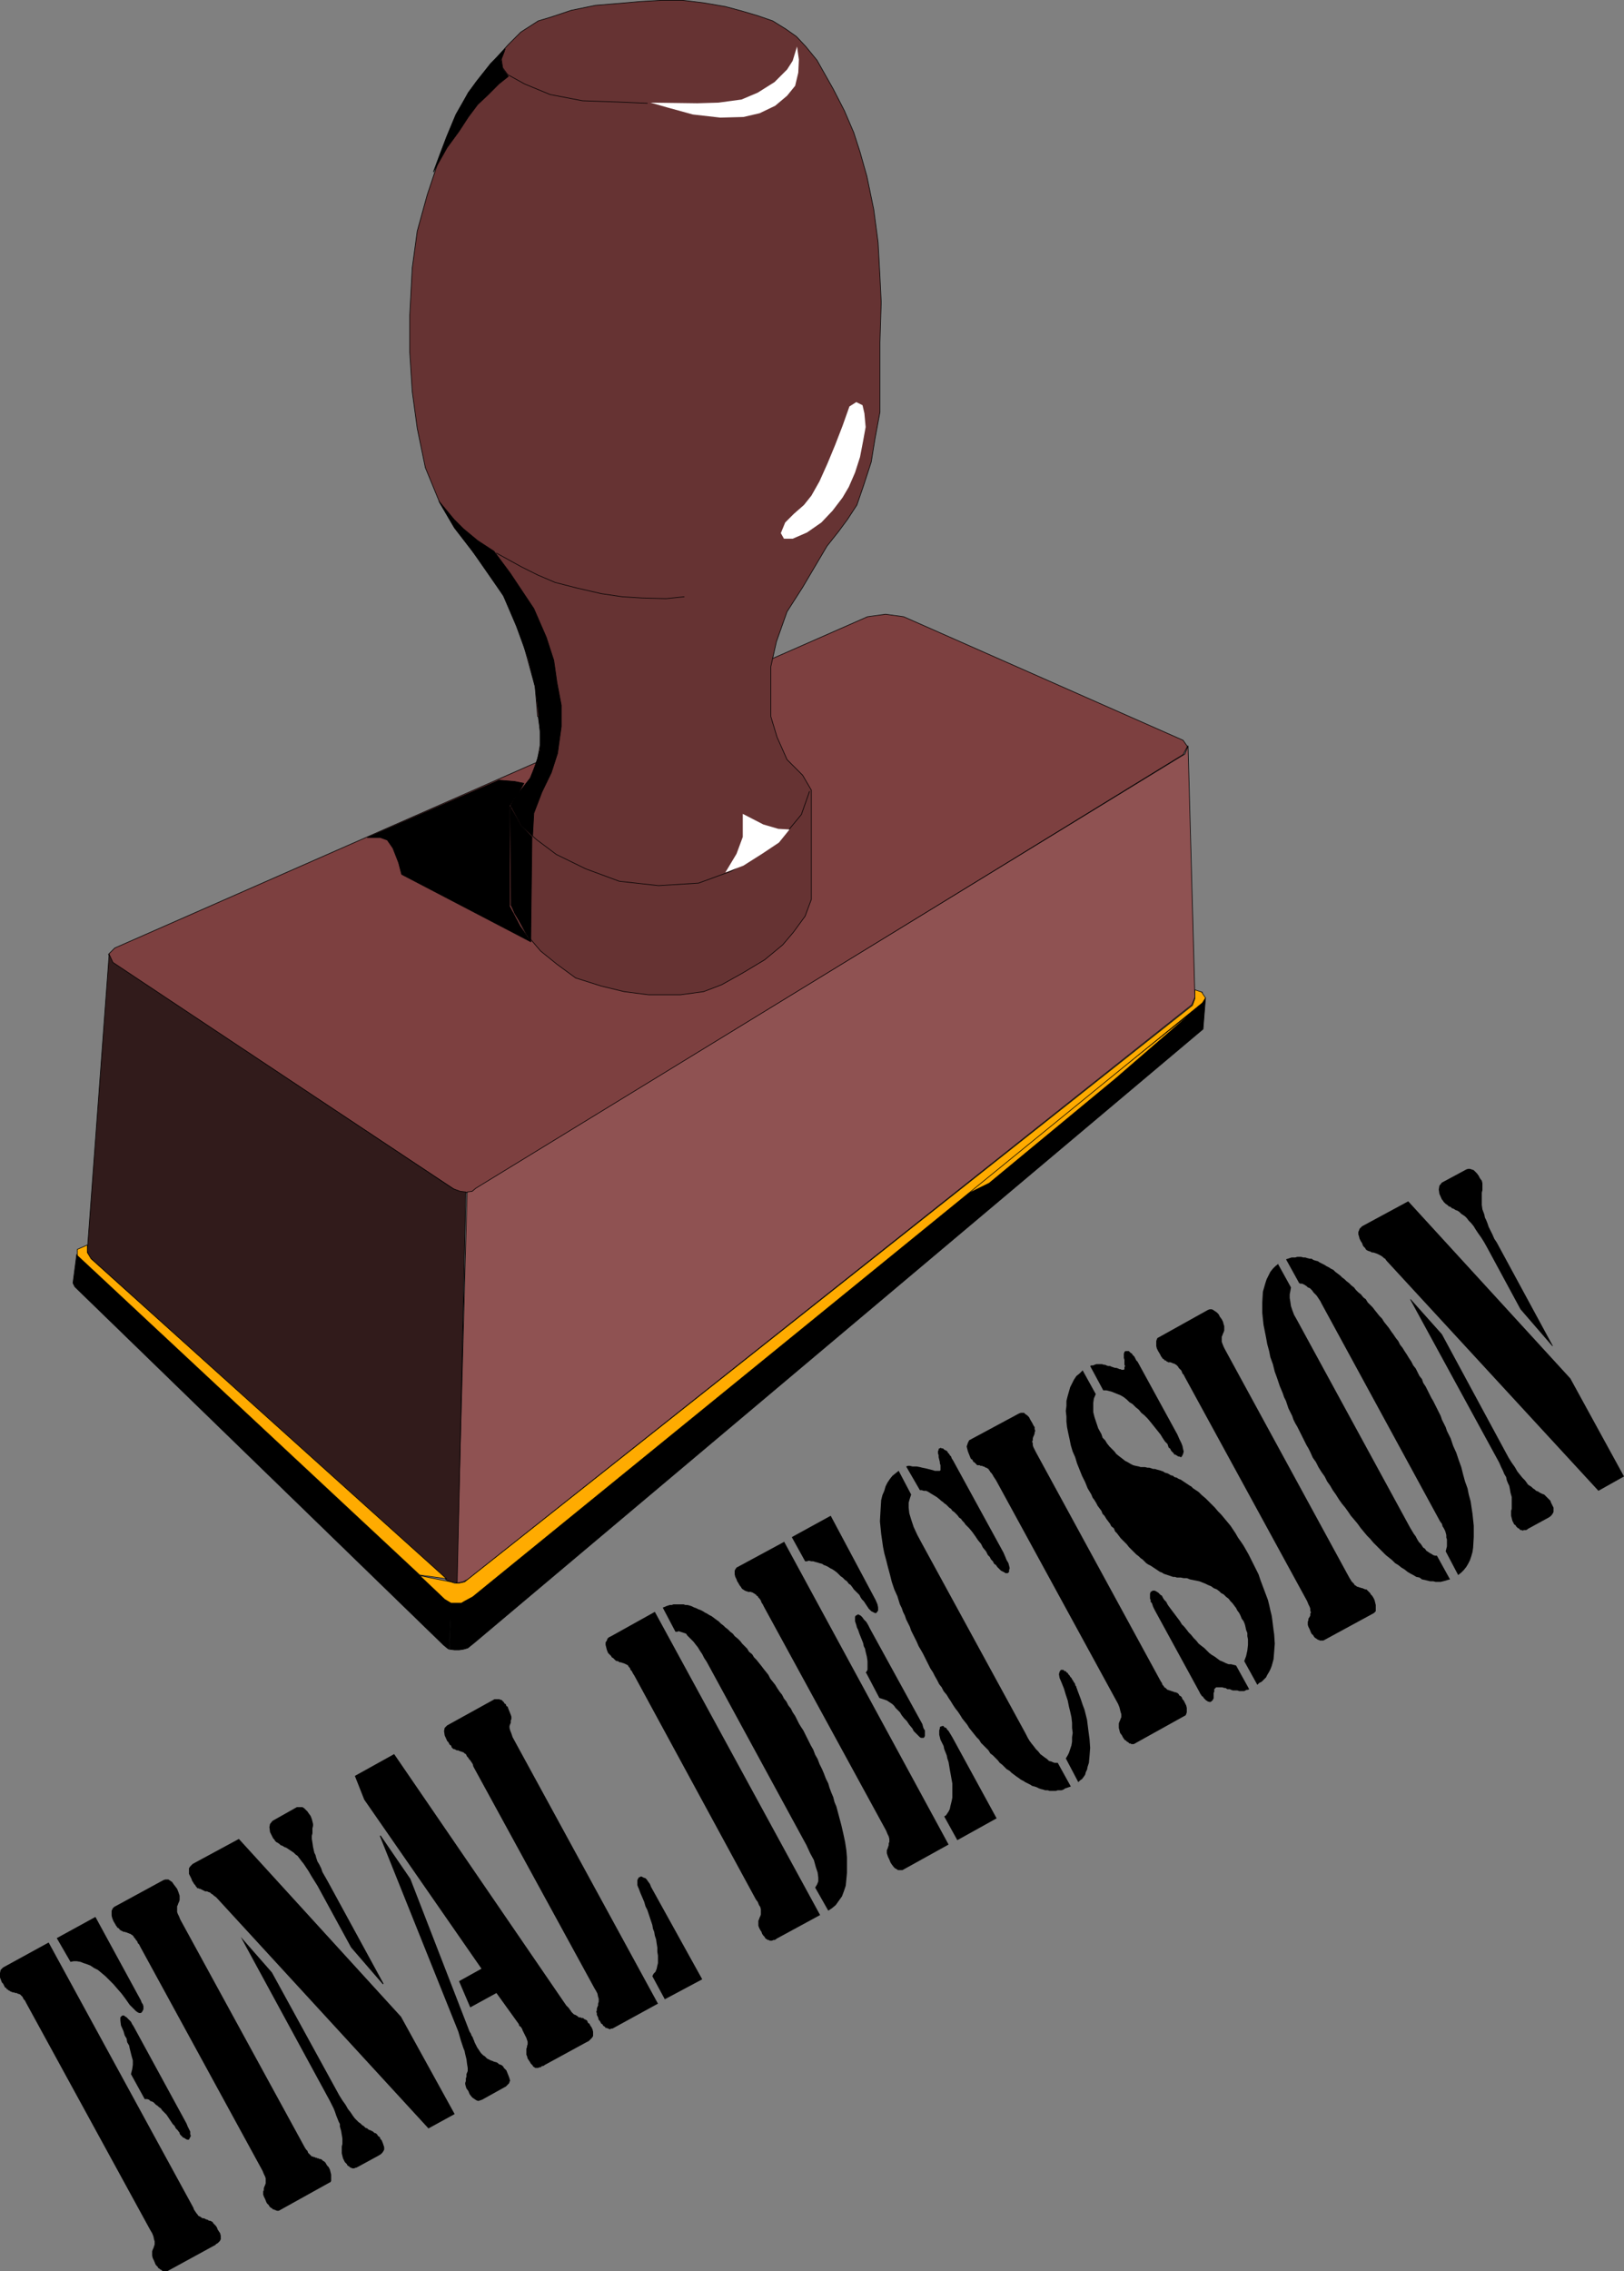 <?xml version="1.0" encoding="UTF-8" standalone="no"?>
<svg
   version="1.0"
   width="111.321mm"
   height="155.647mm"
   id="svg62"
   sodipodi:docname="Final Decision.wmf"
   xmlns:inkscape="http://www.inkscape.org/namespaces/inkscape"
   xmlns:sodipodi="http://sodipodi.sourceforge.net/DTD/sodipodi-0.dtd"
   xmlns="http://www.w3.org/2000/svg"
   xmlns:svg="http://www.w3.org/2000/svg">
  <rect width="100%" height="100%" fill="#808080" stroke="none"/>
  <sodipodi:namedview
     id="namedview62"
     pagecolor="#ffffff"
     bordercolor="#000000"
     borderopacity="0.25"
     inkscape:showpageshadow="2"
     inkscape:pageopacity="0.0"
     inkscape:pagecheckerboard="0"
     inkscape:deskcolor="#d1d1d1"
     inkscape:document-units="mm" />
  <defs
     id="defs1">
    <pattern
       id="WMFhbasepattern"
       patternUnits="userSpaceOnUse"
       width="6"
       height="6"
       x="0"
       y="0" />
  </defs>
  <path
     style="fill:#7d4040;fill-opacity:1;fill-rule:evenodd;stroke:none"
     d="m 224.75,159.733 4.686,-0.646 4.686,0.646 72.385,31.995 1.131,1.616 -1.131,2.101 -183.064,112.467 -1.293,0.808 -1.293,0.162 h -1.454 l -1.939,-0.97 -88.22,-58.496 -1.131,-2.262 1.616,-1.616 z"
     id="path1" />
  <path
     style="fill:none;stroke:#000000;stroke-width:0.162px;stroke-linecap:round;stroke-linejoin:round;stroke-miterlimit:4;stroke-dasharray:none;stroke-opacity:1"
     d="m 224.75,159.733 4.686,-0.646 4.686,0.646 72.385,31.995 1.131,1.616 -1.131,2.101 -183.064,112.467 -1.293,0.808 -1.293,0.162 h -1.454 l -1.939,-0.97 -88.22,-58.496 -1.131,-2.262 1.616,-1.616 195.02,-85.805 v 0"
     id="path2" />
  <path
     style="fill:#663333;fill-opacity:1;fill-rule:evenodd;stroke:none"
     d="m 139.277,185.587 -0.646,-7.756 -3.555,-12.927 -3.716,-9.211 -5.817,-8.888 -7.756,-10.019 -3.878,-6.625 -3.716,-9.049 -2.1,-10.18 -1.293,-9.534 -0.646,-10.18 v -9.534 l 0.646,-12.281 1.293,-9.534 2.585,-9.372 2.908,-8.726 3.878,-10.342 3.878,-7.433 5.817,-7.433 4.524,-5.009 3.231,-3.232 4.524,-2.909 3.231,-0.97 5.332,-1.778 6.301,-1.293 5.978,-0.485 5.494,-0.485 5.494,-0.323 h 5.655 l 5.332,0.646 5.655,0.97 4.201,1.131 4.363,1.293 3.716,1.293 3.393,2.101 2.747,1.939 2.424,2.585 2.908,3.555 2.1,3.717 2.1,3.717 2.908,5.656 2.424,5.656 1.616,5.009 1.777,6.302 1.777,8.564 1.131,8.564 0.485,8.888 0.323,6.625 -0.323,10.342 v 10.988 7.11 l -1.293,6.948 -0.969,5.979 -1.939,5.979 -1.777,5.171 -2.424,3.717 -2.262,3.07 -3.07,3.878 -6.301,10.665 -4.039,6.302 -2.747,7.756 -1.454,6.464 v 6.464 6.464 l 1.616,5.333 2.585,5.817 4.039,4.04 2.262,3.878 v 28.278 l -1.616,4.363 -3.07,4.201 -2.747,3.232 -4.686,3.878 -5.655,3.393 -5.494,3.07 -4.686,1.778 -5.978,0.808 h -8.24 l -6.301,-0.808 -5.978,-1.454 -6.625,-2.101 -4.847,-3.555 -4.201,-3.393 -3.716,-4.363 -2.585,-4.848 -1.454,-2.747 v -25.855 l 2.585,-3.717 2.585,-3.393 1.777,-4.848 0.969,-5.171 -0.808,-5.817 v 0 z"
     id="path3" />
  <path
     style="fill:none;stroke:#000000;stroke-width:0.162px;stroke-linecap:round;stroke-linejoin:round;stroke-miterlimit:4;stroke-dasharray:none;stroke-opacity:1"
     d="m 139.277,185.587 -0.646,-7.756 -3.555,-12.927 -3.716,-9.211 -5.817,-8.888 -7.756,-10.019 -3.878,-6.625 -3.716,-9.049 -2.1,-10.18 -1.293,-9.534 -0.646,-10.18 v -9.534 l 0.646,-12.281 1.293,-9.534 2.585,-9.372 2.908,-8.726 3.878,-10.342 3.878,-7.433 5.817,-7.433 4.524,-5.009 3.231,-3.232 4.524,-2.909 3.231,-0.97 5.332,-1.778 6.301,-1.293 5.978,-0.485 5.494,-0.485 5.494,-0.323 h 5.655 l 5.332,0.646 5.655,0.97 4.201,1.131 4.363,1.293 3.716,1.293 3.393,2.101 2.747,1.939 2.424,2.585 2.908,3.555 2.1,3.717 2.1,3.717 2.908,5.656 2.424,5.656 1.616,5.009 1.777,6.302 1.777,8.564 1.131,8.564 0.485,8.888 0.323,6.625 -0.323,10.342 v 10.988 7.11 l -1.293,6.948 -0.969,5.979 -1.939,5.979 -1.777,5.171 -2.424,3.717 -2.262,3.07 -3.07,3.878 -6.301,10.665 -4.039,6.302 -2.747,7.756 -1.454,6.464 v 6.464 6.464 l 1.616,5.333 2.585,5.817 4.039,4.04 2.262,3.878 v 28.278 l -1.616,4.363 -3.07,4.201 -2.747,3.232 -4.686,3.878 -5.655,3.393 -5.494,3.07 -4.686,1.778 -5.978,0.808 h -8.24 l -6.301,-0.808 -5.978,-1.454 -6.625,-2.101 -4.847,-3.555 -4.201,-3.393 -3.716,-4.363 -2.585,-4.848 -1.454,-2.747 v -25.855 l 2.585,-3.717 2.585,-3.393 1.777,-4.848 0.969,-5.171 -0.808,-5.817 v 0"
     id="path4" />
  <path
     style="fill:#8f5252;fill-opacity:1;fill-rule:evenodd;stroke:none"
     d="m 121.019,308.72 1.293,-0.162 0.969,-0.808 183.71,-112.467 0.808,-2.101 1.777,65.121 -0.808,1.939 -187.588,148.825 -1.293,0.646 -1.616,0.323 z"
     id="path5" />
  <path
     style="fill:none;stroke:#000000;stroke-width:0.162px;stroke-linecap:round;stroke-linejoin:round;stroke-miterlimit:4;stroke-dasharray:none;stroke-opacity:1"
     d="m 121.019,308.72 1.293,-0.162 0.969,-0.808 183.71,-112.467 0.808,-2.101 1.777,65.121 -0.808,1.939 -187.588,148.825 -1.293,0.646 -1.616,0.323 2.747,-101.318 v 0"
     id="path6" />
  <path
     style="fill:#311b1b;fill-opacity:1;fill-rule:evenodd;stroke:none"
     d="m 28.276,247.154 0.969,2.101 88.22,58.658 1.777,0.646 1.454,0.162 -2.262,101.156 -1.454,-0.162 -1.293,-0.485 -92.582,-83.704 -0.485,-1.616 z"
     id="path7" />
  <path
     style="fill:none;stroke:#000000;stroke-width:0.162px;stroke-linecap:round;stroke-linejoin:round;stroke-miterlimit:4;stroke-dasharray:none;stroke-opacity:1"
     d="m 28.276,247.154 0.969,2.101 88.22,58.658 1.777,0.646 1.454,0.162 -2.262,101.156 -1.454,-0.162 -1.293,-0.485 -92.582,-83.704 -0.485,-1.616 5.655,-76.756 v 0"
     id="path8" />
  <path
     style="fill:#000000;fill-opacity:1;fill-rule:evenodd;stroke:none"
     d="m 116.334,427.166 0.485,-12.281 -1.131,-0.323 -95.814,-89.683 -0.969,7.433 0.485,0.97 95.49,92.753 0.969,0.808 z"
     id="path9" />
  <path
     style="fill:none;stroke:#000000;stroke-width:0.162px;stroke-linecap:round;stroke-linejoin:round;stroke-miterlimit:4;stroke-dasharray:none;stroke-opacity:1"
     d="m 116.334,427.166 0.485,-12.281 -1.131,-0.323 -95.814,-89.683 -0.969,7.433 0.485,0.97 95.49,92.753 0.969,0.808 0.485,0.323 v 0"
     id="path10" />
  <path
     style="fill:#000000;fill-opacity:1;fill-rule:evenodd;stroke:none"
     d="m 116.495,427.166 1.293,0.162 h 1.131 l 1.131,-0.162 1.131,-0.323 1.616,-1.293 188.881,-159.006 0.646,-8.08 -0.646,0.97 -189.365,153.835 -1.777,1.293 -0.969,0.323 -1.131,0.162 -1.616,-0.162 -0.323,12.281 z"
     id="path11" />
  <path
     style="fill:none;stroke:#000000;stroke-width:0.162px;stroke-linecap:round;stroke-linejoin:round;stroke-miterlimit:4;stroke-dasharray:none;stroke-opacity:1"
     d="m 116.495,427.166 1.293,0.162 h 1.131 l 1.131,-0.162 1.131,-0.323 1.616,-1.293 188.881,-159.006 0.646,-8.08 -0.646,0.97 -189.365,153.835 -1.777,1.293 -0.969,0.323 -1.131,0.162 -1.616,-0.162 -0.323,12.281 v 0"
     id="path12" />
  <path
     style="fill:#ffab00;fill-opacity:1;fill-rule:evenodd;stroke:none"
     d="m 248.825,310.013 61.56,-49.124 -21.489,18.583 -32.638,26.986 -7.271,3.555 v 0 z"
     id="path13" />
  <path
     style="fill:none;stroke:#000000;stroke-width:0.162px;stroke-linecap:round;stroke-linejoin:round;stroke-miterlimit:4;stroke-dasharray:none;stroke-opacity:1"
     d="m 248.825,310.013 61.56,-49.124 -21.489,18.583 -32.638,26.986 -7.271,3.555 v 0"
     id="path14" />
  <path
     style="fill:#ffab00;fill-opacity:1;fill-rule:evenodd;stroke:none"
     d="m 311.354,257.011 0.969,1.454 -0.808,1.293 -189.042,153.835 -2.1,1.131 -0.808,0.485 h -1.131 -1.616 l -1.616,-0.97 -6.463,-6.14 8.079,1.616 0.969,0.323 h 1.131 l 1.454,-0.323 188.557,-149.31 0.646,-1.778 v -2.262 l 1.939,0.646 v 0 z"
     id="path15" />
  <path
     style="fill:none;stroke:#000000;stroke-width:0.162px;stroke-linecap:round;stroke-linejoin:round;stroke-miterlimit:4;stroke-dasharray:none;stroke-opacity:1"
     d="m 311.354,257.011 0.969,1.454 -0.808,1.293 -189.042,153.835 -2.1,1.131 -0.808,0.485 h -1.131 -1.616 l -1.616,-0.97 -6.463,-6.14 8.079,1.616 0.969,0.323 h 1.131 l 1.454,-0.323 188.557,-149.31 0.646,-1.778 v -2.262 l 1.939,0.646 v 0"
     id="path16" />
  <path
     style="fill:#ffab00;fill-opacity:1;fill-rule:evenodd;stroke:none"
     d="M 108.74,407.937 20.035,325.202 v -1.616 l 2.585,-1.131 v 1.939 l 0.969,1.616 92.097,82.896 z"
     id="path17" />
  <path
     style="fill:none;stroke:#000000;stroke-width:0.162px;stroke-linecap:round;stroke-linejoin:round;stroke-miterlimit:4;stroke-dasharray:none;stroke-opacity:1"
     d="M 108.74,407.937 20.035,325.202 v -1.616 l 2.585,-1.131 v 1.939 l 0.969,1.616 92.097,82.896 -6.948,-0.97 v 0"
     id="path18" />
  <path
     style="fill:#ffffff;fill-opacity:1;fill-rule:evenodd;stroke:none"
     d="m 206.492,12.039 -1.131,3.717 -1.454,2.262 -3.231,3.232 -4.363,2.747 -4.201,1.778 -5.978,0.808 -5.494,0.162 -12.118,-0.162 4.524,1.293 6.463,1.778 7.109,0.808 5.978,-0.162 4.201,-0.97 4.039,-1.939 3.07,-2.585 2.1,-2.585 0.808,-3.393 0.162,-3.393 -0.485,-3.393 z"
     id="path19" />
  <path
     style="fill:none;stroke:#000000;stroke-width:0.162px;stroke-linecap:round;stroke-linejoin:round;stroke-miterlimit:4;stroke-dasharray:none;stroke-opacity:1"
     d="m 167.714,26.743 -7.594,-0.323 -9.21,-0.323 -8.402,-1.616 -6.625,-2.747 -4.363,-2.424 -1.293,-1.778 -0.323,-2.262 0.808,-2.101"
     id="path20" />
  <path
     style="fill:#ffffff;fill-opacity:1;fill-rule:evenodd;stroke:none"
     d="m 221.842,104.145 -1.777,1.131 -1.777,5.009 -1.939,5.009 -1.939,4.686 -2.1,4.686 -2.1,3.717 -1.939,2.424 -2.585,2.262 -2.262,2.262 -1.131,2.747 0.808,1.454 h 2.262 l 3.716,-1.616 3.716,-2.585 2.908,-3.07 2.585,-3.393 1.616,-2.747 1.616,-3.717 1.293,-4.04 0.808,-4.201 0.646,-3.555 -0.323,-3.555 -0.485,-2.101 z"
     id="path21" />
  <path
     style="fill:none;stroke:#000000;stroke-width:0.162px;stroke-linecap:round;stroke-linejoin:round;stroke-miterlimit:4;stroke-dasharray:none;stroke-opacity:1"
     d="m 177.247,154.562 -4.686,0.485 -6.14,-0.162 -5.17,-0.323 -5.494,-0.808 -6.301,-1.454 -5.655,-1.454 -4.524,-1.939 -4.201,-2.101 -6.463,-3.555"
     id="path22" />
  <path
     style="fill:none;stroke:#000000;stroke-width:0.162px;stroke-linecap:round;stroke-linejoin:round;stroke-miterlimit:4;stroke-dasharray:none;stroke-opacity:1"
     d="m 132.006,208.695 3.07,5.171 3.878,3.555 5.17,3.878 7.594,3.717 8.725,3.232 10.179,1.131 10.341,-0.646 8.402,-3.07 6.786,-3.878 5.009,-3.393 3.393,-3.717 3.07,-3.717 2.1,-5.979"
     id="path23" />
  <path
     style="fill:#ffffff;fill-opacity:1;fill-rule:evenodd;stroke:none"
     d="m 204.553,214.835 -2.908,-0.162 -3.878,-1.131 -5.332,-2.747 v 5.979 l -1.616,4.363 -2.908,4.848 4.686,-1.778 4.847,-3.07 4.363,-2.909 z"
     id="path24" />
  <path
     style="fill:#000000;fill-opacity:1;fill-rule:evenodd;stroke:none"
     d="m 142.832,200.131 -2.424,5.009 -2.1,5.494 -0.323,5.817 -2.908,-2.747 -2.747,-5.009 1.454,-2.585 3.555,-4.525 1.293,-3.07 1.293,-4.201 v -4.848 l -0.485,-5.494 -0.808,-6.302 -1.777,-7.11 -3.07,-8.403 -3.393,-7.918 -8.079,-11.635 -4.686,-6.14 -3.878,-6.625 3.878,4.686 2.424,2.424 3.716,3.07 4.201,2.747 4.201,5.656 6.14,9.211 3.231,7.433 1.939,5.979 0.808,5.656 1.131,5.979 v 5.494 l -0.969,6.948 -1.616,5.009 z"
     id="path25" />
  <path
     style="fill:none;stroke:#000000;stroke-width:0.162px;stroke-linecap:round;stroke-linejoin:round;stroke-miterlimit:4;stroke-dasharray:none;stroke-opacity:1"
     d="m 142.832,200.131 -2.424,5.009 -2.1,5.494 -0.323,5.817 -2.908,-2.747 -2.747,-5.009 1.454,-2.585 3.555,-4.525 1.293,-3.07 1.293,-4.201 v -4.848 l -0.485,-5.494 -0.808,-6.302 -1.777,-7.11 -3.07,-8.403 -3.393,-7.918 -8.079,-11.635 -4.686,-6.14 -3.878,-6.625 3.878,4.686 2.424,2.424 3.716,3.07 4.201,2.747 4.201,5.656 6.14,9.211 3.231,7.433 1.939,5.979 0.808,5.656 1.131,5.979 v 5.494 l -0.969,6.948 -1.616,5.009 v 0"
     id="path26" />
  <path
     style="fill:#000000;fill-opacity:1;fill-rule:evenodd;stroke:none"
     d="m 129.26,202.07 4.039,0.323 2.424,0.485 -1.616,2.909 -2.1,2.909 v 26.016 l 2.747,5.171 2.747,4.04 -33.446,-17.452 -0.808,-3.07 -1.454,-3.717 -1.454,-2.101 -1.777,-0.646 h -3.393 l 34.092,-14.866 z"
     id="path27" />
  <path
     style="fill:none;stroke:#000000;stroke-width:0.162px;stroke-linecap:round;stroke-linejoin:round;stroke-miterlimit:4;stroke-dasharray:none;stroke-opacity:1"
     d="m 129.26,202.07 4.039,0.323 2.424,0.485 -1.616,2.909 -2.1,2.909 v 26.016 l 2.747,5.171 2.747,4.04 -33.446,-17.452 -0.808,-3.07 -1.454,-3.717 -1.454,-2.101 -1.777,-0.646 h -3.393 l 34.092,-14.866 v 0"
     id="path28" />
  <path
     style="fill:#000000;fill-opacity:1;fill-rule:evenodd;stroke:none"
     d="m 132.491,234.388 0.808,2.101 2.1,3.393 2.1,4.04 0.323,-27.147 -2.908,-2.909 -2.747,-4.848 0.323,25.37 z"
     id="path29" />
  <path
     style="fill:none;stroke:#000000;stroke-width:0.162px;stroke-linecap:round;stroke-linejoin:round;stroke-miterlimit:4;stroke-dasharray:none;stroke-opacity:1"
     d="m 132.491,234.388 0.808,2.101 2.1,3.393 2.1,4.04 0.323,-27.147 -2.908,-2.909 -2.747,-4.848 0.323,25.37 v 0"
     id="path30" />
  <path
     style="fill:#000000;fill-opacity:1;fill-rule:evenodd;stroke:none"
     d="m 123.443,21.088 -2.1,2.909 -3.231,5.656 -2.424,5.817 -1.777,4.686 -1.616,4.363 3.555,-6.302 3.07,-4.201 2.424,-3.717 2.424,-3.232 2.585,-2.424 2.908,-2.909 2.424,-1.939 -1.454,-1.939 -0.485,-2.262 1.131,-2.909 -3.716,3.717 -3.716,4.686 z"
     id="path31" />
  <path
     style="fill:none;stroke:#000000;stroke-width:0.162px;stroke-linecap:round;stroke-linejoin:round;stroke-miterlimit:4;stroke-dasharray:none;stroke-opacity:1"
     d="m 123.443,21.088 -2.1,2.909 -3.231,5.656 -2.424,5.817 -1.777,4.686 -1.616,4.363 3.555,-6.302 3.07,-4.201 2.424,-3.717 2.424,-3.232 2.585,-2.424 2.908,-2.909 2.424,-1.939 -1.454,-1.939 -0.485,-2.262 1.131,-2.909 -3.716,3.717 -3.716,4.686 v 0"
     id="path32" />
  <path
     style="fill:#000000;fill-opacity:1;fill-rule:evenodd;stroke:none"
     d="m 414.115,386.122 -54.935,-59.627 -0.323,-0.485 -0.323,-0.162 -0.323,-0.323 -0.485,-0.323 -0.323,-0.162 -0.323,-0.162 -0.323,-0.162 -0.485,-0.162 -0.485,-0.162 h -0.323 l -0.323,-0.162 -0.323,-0.162 h -0.162 l -0.323,-0.162 h -0.162 v -0.162 h -0.162 l -0.162,-0.162 -0.162,-0.323 -0.162,-0.162 -0.323,-0.323 -0.162,-0.323 -0.162,-0.485 -0.323,-0.485 -0.323,-0.646 -0.162,-0.646 -0.162,-0.485 v -0.646 l 0.162,-0.323 0.162,-0.485 0.323,-0.323 0.323,-0.323 11.957,-6.464 42.009,45.892 13.895,25.37 z"
     id="path33" />
  <path
     style="fill:#000000;fill-opacity:1;fill-rule:evenodd;stroke:none"
     d="m 402.32,348.633 h -0.162 l -8.24,-9.534 -8.563,-15.836 -0.808,-1.454 -0.808,-1.293 -0.808,-1.131 -0.646,-0.97 -0.485,-0.808 -0.646,-0.808 -0.646,-0.646 -0.485,-0.646 -0.485,-0.485 -0.485,-0.323 -0.485,-0.323 -0.485,-0.485 -0.485,-0.323 -0.485,-0.162 -0.485,-0.323 -0.485,-0.162 -0.323,-0.323 -0.485,-0.162 -0.323,-0.323 -0.485,-0.323 -0.162,-0.162 -0.323,-0.323 -0.323,-0.485 -0.162,-0.162 -0.646,-1.454 -0.162,-1.131 0.162,-0.97 0.646,-0.808 6.301,-3.393 0.485,-0.162 h 0.485 l 0.485,0.162 0.485,0.162 0.323,0.323 0.485,0.485 0.485,0.646 0.323,0.646 0.485,0.646 0.162,0.646 v 0.646 0.646 0.485 l -0.162,0.646 v 0.646 0.808 0.808 0.97 l 0.162,1.131 0.485,1.293 0.162,0.808 0.323,0.646 0.323,0.808 0.323,0.97 0.485,0.97 0.485,0.97 0.485,1.131 0.646,0.97 14.542,26.824 z"
     id="path34" />
  <path
     style="fill:#000000;fill-opacity:1;fill-rule:evenodd;stroke:none"
     d="m 365.32,336.514 h 0.162 l 8.079,9.049 17.288,31.995 0.808,1.293 0.808,1.131 0.646,1.131 0.646,0.808 0.646,0.808 0.646,0.646 0.485,0.646 0.323,0.485 0.485,0.323 0.485,0.323 0.323,0.323 0.485,0.323 0.323,0.323 0.485,0.162 0.485,0.323 0.323,0.162 0.323,0.162 0.485,0.162 0.323,0.323 0.323,0.323 0.323,0.323 0.323,0.323 0.323,0.323 0.162,0.485 0.323,0.646 0.323,0.646 v 0.485 0.646 l -0.162,0.323 -0.323,0.485 -0.323,0.323 -0.485,0.323 -5.332,2.909 -0.162,0.162 -0.323,0.162 h -0.323 -0.323 l -0.162,0.162 -0.323,-0.162 h -0.162 -0.162 l -0.323,-0.323 -0.162,-0.162 h -0.162 l -0.323,-0.323 -0.162,-0.162 -0.162,-0.323 -0.323,-0.162 -0.162,-0.323 -0.323,-0.646 -0.162,-0.646 -0.162,-0.646 v -0.646 -0.646 l 0.162,-0.485 v -0.808 -0.485 -0.808 -0.97 l -0.323,-1.131 -0.162,-0.97 -0.162,-0.808 -0.323,-0.646 -0.323,-0.808 -0.162,-0.808 -0.485,-0.808 -0.323,-0.808 -0.485,-0.97 -0.485,-1.131 -23.105,-42.337 z"
     id="path35" />
  <path
     style="fill:#000000;fill-opacity:1;fill-rule:evenodd;stroke:none"
     d="m 331.066,327.303 3.393,6.14 -0.162,0.97 -0.162,0.808 v 0.97 l 0.162,0.97 0.162,1.131 0.323,0.97 0.485,1.293 0.646,1.131 29.407,53.971 0.485,0.808 0.485,0.808 0.485,0.646 0.323,0.646 0.485,0.808 0.485,0.485 0.323,0.485 0.323,0.485 0.485,0.323 0.323,0.485 0.485,0.323 0.485,0.323 0.323,0.162 0.485,0.323 0.485,0.162 h 0.485 l 3.393,6.14 -0.646,0.162 -0.485,0.162 -0.646,0.162 -0.646,0.162 h -0.646 -0.646 l -0.646,-0.162 h -0.808 l -0.646,-0.162 -0.646,-0.162 -0.808,-0.162 -0.646,-0.485 -0.808,-0.162 -0.808,-0.485 -0.646,-0.323 -0.808,-0.485 -0.808,-0.646 -0.808,-0.485 -0.808,-0.646 -0.808,-0.485 -0.808,-0.808 -0.808,-0.646 -0.808,-0.646 -0.808,-0.808 -0.808,-0.808 -0.808,-0.808 -0.808,-0.808 -0.808,-0.97 -0.808,-0.808 -0.808,-0.97 -0.808,-0.97 -0.808,-1.131 -0.808,-0.97 -0.969,-1.131 -0.646,-0.97 -0.808,-1.131 -0.808,-0.97 -0.808,-1.131 -0.808,-1.293 -0.808,-1.131 -0.646,-1.131 -0.808,-1.131 -0.646,-1.293 -0.808,-1.131 -0.808,-1.293 -0.646,-1.293 -0.808,-1.131 -0.646,-1.454 -0.485,-0.97 -0.485,-0.808 -0.485,-0.97 -0.485,-0.97 -0.485,-0.97 -0.485,-0.97 -0.485,-0.97 -0.485,-0.808 -0.485,-0.97 -0.323,-0.97 -0.485,-0.97 -0.485,-0.97 -0.323,-0.97 -0.323,-0.97 -0.485,-0.97 -0.323,-0.97 -0.808,-1.939 -0.646,-1.939 -0.646,-1.778 -0.485,-1.939 -0.646,-1.778 -0.323,-1.616 -0.485,-1.778 -0.323,-1.778 -0.646,-3.232 -0.323,-3.07 v -2.747 l 0.162,-2.747 0.323,-1.131 0.323,-1.131 0.323,-0.97 0.485,-0.97 0.485,-0.97 0.646,-0.808 0.646,-0.646 0.808,-0.646 v 0 z"
     id="path36" />
  <path
     style="fill:#000000;fill-opacity:1;fill-rule:evenodd;stroke:none"
     d="m 333.166,326.172 0.485,-0.162 0.485,-0.162 0.485,-0.162 h 0.485 0.485 l 0.485,-0.162 h 0.485 0.485 l 0.646,0.162 h 0.485 l 0.485,0.162 0.646,0.162 h 0.485 l 0.485,0.323 0.485,0.162 0.646,0.162 0.485,0.323 0.646,0.323 0.646,0.323 0.485,0.323 0.646,0.323 0.485,0.323 0.646,0.323 0.485,0.485 0.646,0.485 0.646,0.485 0.485,0.485 0.646,0.485 0.485,0.485 0.646,0.485 0.646,0.646 0.646,0.485 0.485,0.646 0.646,0.646 0.646,0.485 0.646,0.808 0.646,0.485 0.485,0.808 0.646,0.646 0.646,0.646 0.485,0.646 0.646,0.808 0.646,0.808 0.646,0.646 0.485,0.808 0.646,0.808 0.646,0.808 0.646,0.97 0.485,0.646 0.646,0.97 0.646,0.808 0.485,0.97 0.646,0.808 0.485,0.808 0.646,0.97 0.485,0.808 0.646,0.97 0.485,0.97 0.646,0.808 0.485,0.97 0.485,0.97 0.646,0.808 0.323,0.97 0.646,0.97 0.485,0.97 0.485,0.97 0.485,0.97 0.485,0.808 0.485,0.97 0.485,0.97 0.485,0.97 0.485,0.97 0.323,0.97 0.485,0.97 0.485,0.97 0.323,0.97 0.485,0.97 0.485,0.97 0.323,0.97 0.323,0.97 0.808,1.778 0.646,1.939 0.646,1.778 0.485,1.939 0.485,1.778 0.646,1.778 0.323,1.616 0.485,1.778 0.485,3.232 0.323,3.07 v 2.909 l -0.162,2.747 -0.162,1.131 -0.323,1.131 -0.323,0.97 -0.485,0.97 -0.485,0.808 -0.646,0.808 -0.646,0.646 -0.808,0.646 -3.231,-6.14 0.162,-0.646 0.162,-0.646 v -0.808 -0.97 l -0.162,-0.485 v -0.646 l -0.162,-0.646 -0.162,-0.485 -0.323,-0.646 -0.323,-0.485 -0.162,-0.646 -0.485,-0.646 -30.699,-56.395 -0.323,-0.646 -0.323,-0.485 -0.323,-0.485 -0.323,-0.485 -0.323,-0.323 -0.485,-0.485 -0.323,-0.485 -0.323,-0.323 -0.323,-0.323 -0.485,-0.162 -0.323,-0.323 -0.485,-0.323 -0.323,-0.162 -0.323,-0.162 h -0.485 l -0.323,-0.162 -3.393,-6.14 z"
     id="path37" />
  <path
     style="fill:#000000;fill-opacity:1;fill-rule:evenodd;stroke:none"
     d="m 338.66,414.724 -31.669,-58.011 -0.323,-0.646 -0.323,-0.323 -0.162,-0.485 -0.162,-0.323 -0.323,-0.323 -0.323,-0.323 -0.162,-0.323 -0.162,-0.162 -0.162,-0.162 -0.162,-0.162 -0.323,-0.162 -0.162,-0.162 h -0.323 l -0.162,-0.162 h -0.162 l -0.323,-0.162 h -0.162 -0.323 -0.162 l -0.162,-0.162 h -0.162 l -0.162,-0.162 -0.162,-0.162 h -0.162 -0.162 v -0.162 l -0.162,-0.162 -0.323,-0.162 -0.162,-0.323 -0.162,-0.162 -0.162,-0.323 -0.162,-0.323 -0.485,-0.808 -0.323,-0.646 -0.162,-0.646 v -0.808 -0.485 l 0.162,-0.485 0.162,-0.323 0.323,-0.162 12.764,-7.11 0.485,-0.162 h 0.485 l 0.323,0.162 0.485,0.323 0.485,0.323 0.485,0.485 0.323,0.646 0.485,0.646 0.323,0.646 0.162,0.646 0.162,0.485 v 0.323 0.485 0.323 l -0.162,0.485 -0.162,0.323 -0.162,0.485 -0.162,0.323 v 0.485 0.485 0.323 l 0.162,0.485 0.323,0.808 0.323,0.646 32.315,59.304 0.323,0.485 0.162,0.323 0.323,0.323 0.323,0.323 0.162,0.323 0.323,0.162 0.162,0.162 0.323,0.162 h 0.162 l 0.323,0.162 h 0.162 l 0.323,0.162 h 0.323 l 0.162,0.162 h 0.162 l 0.323,0.162 h 0.323 l 0.162,0.162 0.323,0.323 0.162,0.162 0.323,0.323 0.162,0.323 0.323,0.323 0.323,0.485 0.323,0.646 0.162,0.646 0.162,0.646 v 0.485 0.646 0.485 l -0.162,0.162 -0.323,0.323 -13.088,7.11 h -0.162 -0.323 v 0 h -0.323 -0.162 l -0.162,-0.162 h -0.162 l -0.323,-0.162 -0.162,-0.162 -0.323,-0.162 -0.162,-0.162 -0.162,-0.162 -0.162,-0.323 -0.323,-0.323 -0.162,-0.162 -0.162,-0.323 -0.323,-0.808 -0.323,-0.646 -0.162,-0.485 v -0.485 -0.323 l 0.162,-0.485 v -0.323 l 0.323,-0.485 0.162,-0.323 v -0.485 l 0.162,-0.323 -0.162,-0.485 v -0.485 l -0.162,-0.485 -0.323,-0.646 z"
     id="path38" />
  <path
     style="fill:#000000;fill-opacity:1;fill-rule:evenodd;stroke:none"
     d="m 280.493,354.935 3.393,6.14 -0.485,1.131 -0.162,1.131 v 1.131 1.293 l 0.323,1.293 0.485,1.454 0.485,1.454 0.808,1.454 0.323,0.97 0.646,0.646 0.485,0.808 0.646,0.808 0.646,0.646 0.646,0.646 0.485,0.646 0.808,0.646 0.646,0.485 0.808,0.646 0.646,0.323 0.808,0.485 0.646,0.323 0.646,0.162 0.808,0.162 0.485,0.162 h 0.646 0.485 l 0.646,0.162 h 0.485 l 0.485,0.162 0.485,0.162 h 0.485 l 0.485,0.162 0.646,0.162 0.485,0.162 0.485,0.162 0.485,0.323 0.646,0.162 0.323,0.162 0.485,0.323 0.646,0.162 0.323,0.323 0.646,0.162 0.485,0.323 0.485,0.162 0.485,0.323 0.485,0.323 0.485,0.323 0.485,0.323 0.485,0.323 0.323,0.162 0.485,0.485 0.485,0.323 0.485,0.323 0.485,0.323 0.323,0.323 0.485,0.485 0.969,0.808 0.808,0.808 0.808,0.808 0.808,0.808 0.808,0.97 0.808,0.808 0.808,0.97 0.808,0.97 0.808,0.97 0.646,0.97 0.646,0.97 0.646,1.131 0.808,1.131 0.646,0.97 0.646,1.131 0.646,1.131 0.646,1.293 0.646,1.293 0.646,1.293 0.646,1.293 0.485,1.454 0.485,1.293 0.485,1.293 0.485,1.293 0.485,1.293 0.323,1.293 0.323,1.454 0.323,1.293 0.162,1.131 0.162,1.293 0.162,1.293 0.162,1.131 0.162,2.424 -0.162,2.101 -0.162,1.939 -0.485,1.778 -0.323,0.808 -0.323,0.646 -0.485,0.808 -0.323,0.646 -0.485,0.485 -0.646,0.646 -0.646,0.323 -0.485,0.485 -3.393,-6.14 0.485,-1.293 0.323,-1.454 0.162,-1.454 v -1.454 l -0.162,-0.808 v -0.808 l -0.323,-0.808 -0.162,-0.808 -0.162,-0.646 -0.323,-0.808 -0.485,-0.646 -0.323,-0.808 -0.323,-0.646 -0.485,-0.646 -0.323,-0.646 -0.485,-0.646 -0.485,-0.646 -0.485,-0.485 -0.485,-0.646 -0.646,-0.485 -0.646,-0.646 -0.646,-0.323 -0.485,-0.485 -0.646,-0.485 -0.808,-0.323 -0.646,-0.485 -0.808,-0.323 -0.646,-0.323 -0.808,-0.323 -0.808,-0.323 -0.808,-0.162 -0.808,-0.162 -0.808,-0.162 -0.808,-0.323 h -0.808 l -0.808,-0.162 h -0.646 -0.323 l -0.485,-0.162 h -0.485 l -0.485,-0.162 -0.485,-0.162 -0.485,-0.162 -0.485,-0.162 -0.485,-0.162 -0.485,-0.323 -0.485,-0.162 -0.485,-0.323 -0.485,-0.323 -0.485,-0.323 -0.485,-0.323 -0.485,-0.323 -0.646,-0.323 -0.485,-0.323 -0.485,-0.485 -0.485,-0.485 -0.485,-0.323 -0.485,-0.485 -0.646,-0.485 -0.485,-0.485 -0.485,-0.485 -0.485,-0.485 -0.485,-0.485 -0.485,-0.646 -0.485,-0.485 -0.485,-0.485 -0.646,-0.646 -0.485,-0.646 -0.485,-0.646 -0.485,-0.485 -0.323,-0.808 -0.646,-0.485 -0.323,-0.646 -0.485,-0.646 -0.485,-0.646 -0.485,-0.808 -0.485,-0.485 -0.323,-0.808 -0.485,-0.646 -0.485,-0.646 -0.323,-0.646 -0.485,-0.808 -0.485,-0.646 -0.323,-0.808 -0.969,-1.616 -0.646,-1.616 -0.808,-1.616 -0.646,-1.616 -0.646,-1.616 -0.485,-1.616 -0.646,-1.454 -0.485,-1.616 -0.323,-1.616 -0.323,-1.454 -0.323,-1.616 -0.162,-1.454 v -1.293 l -0.162,-1.454 0.162,-1.293 v -1.293 l 0.323,-1.293 0.323,-1.131 0.323,-1.131 0.485,-0.97 0.485,-0.97 0.646,-0.97 0.808,-0.646 z"
     id="path39" />
  <path
     style="fill:#000000;fill-opacity:1;fill-rule:evenodd;stroke:none"
     d="m 320.241,431.367 3.393,6.14 -0.323,0.162 h -0.323 l -0.323,0.162 -0.323,0.162 h -0.323 -0.485 -0.162 -0.323 l -0.485,-0.162 h -0.323 -0.485 -0.323 l -0.485,-0.162 -0.323,-0.162 h -0.646 l -0.485,-0.323 h -0.323 l -0.485,-0.162 h -0.485 -0.323 -0.162 -0.323 -0.162 -0.162 l -0.162,0.162 -0.162,0.162 -0.162,0.162 v 0.162 0.162 0.323 l -0.162,0.323 v 0.485 0.323 0.323 0.323 l -0.162,0.162 v 0.162 l -0.162,0.162 -0.162,0.162 -0.162,0.162 h -0.162 l -0.162,0.162 -0.162,-0.162 v 0 h -0.323 l -0.162,-0.162 -0.323,-0.162 -0.162,-0.162 -0.162,-0.162 -0.323,-0.323 -0.162,-0.323 -0.323,-0.162 -0.162,-0.323 -0.162,-0.162 -0.162,-0.323 -0.162,-0.323 -11.472,-21.007 -0.323,-0.646 -0.162,-0.323 -0.162,-0.485 -0.162,-0.485 -0.323,-0.323 v -0.485 l -0.162,-0.323 v -0.323 -0.646 -0.323 l 0.162,-0.485 0.323,-0.162 0.162,-0.162 h 0.162 0.162 v 0 h 0.323 l 0.162,0.162 h 0.162 l 0.162,0.162 0.323,0.162 0.162,0.162 0.162,0.162 0.162,0.162 0.162,0.162 0.323,0.162 0.162,0.323 0.162,0.323 0.323,0.485 0.485,0.485 0.323,0.646 0.323,0.485 0.485,0.646 0.485,0.646 0.485,0.646 0.485,0.646 0.485,0.646 0.485,0.646 0.485,0.808 0.646,0.646 0.646,0.808 0.485,0.646 0.646,0.646 0.646,0.808 0.646,0.646 0.646,0.808 0.808,0.646 0.646,0.485 0.646,0.646 0.646,0.646 0.646,0.485 0.808,0.485 0.646,0.485 0.646,0.485 0.808,0.323 0.646,0.323 0.808,0.323 h 0.646 l 0.646,0.162 0.646,0.162 z"
     id="path40" />
  <path
     style="fill:#000000;fill-opacity:1;fill-rule:evenodd;stroke:none"
     d="m 282.432,353.804 0.323,-0.162 h 0.485 l 0.323,-0.162 0.485,-0.162 h 0.323 0.485 0.323 0.323 l 0.485,0.162 h 0.323 l 0.323,0.162 0.485,0.162 h 0.485 l 0.323,0.162 0.485,0.162 0.485,0.162 h 0.323 l 0.485,0.162 0.323,0.162 h 0.323 l 0.162,0.162 h 0.323 0.162 0.162 l 0.162,-0.162 v -0.323 -0.162 l 0.162,-0.323 -0.162,-0.323 v -0.323 -0.485 -0.485 l -0.162,-0.485 v -0.323 -0.323 -0.323 -0.162 l 0.162,-0.323 v -0.162 l 0.323,-0.162 v 0 h 0.162 0.162 0.323 0.162 l 0.162,0.162 0.162,0.162 0.162,0.162 0.323,0.162 0.162,0.323 0.162,0.162 0.323,0.323 0.162,0.323 0.162,0.323 0.162,0.323 0.323,0.323 10.341,18.906 0.485,1.131 0.485,0.97 0.323,0.808 0.162,0.808 0.162,0.646 -0.162,0.646 -0.162,0.323 -0.162,0.323 -0.162,0.162 h -0.162 l -0.323,-0.162 h -0.162 -0.162 l -0.162,-0.162 -0.323,-0.162 -0.162,-0.162 h -0.323 l -0.162,-0.323 -0.162,-0.162 -0.323,-0.323 -0.162,-0.162 -0.162,-0.323 -0.162,-0.323 -0.323,-0.162 -0.323,-0.97 -0.646,-0.646 -0.646,-0.97 -0.485,-0.808 -0.646,-0.808 -0.646,-0.808 -0.646,-0.808 -0.646,-0.808 -0.808,-0.97 -0.808,-0.808 -0.808,-0.646 -0.646,-0.808 -0.808,-0.646 -0.808,-0.808 -0.808,-0.485 -0.646,-0.646 -0.808,-0.646 -0.808,-0.485 -0.808,-0.323 -0.808,-0.323 -0.808,-0.323 -0.646,-0.162 -0.646,-0.162 h -0.808 z"
     id="path41" />
  <path
     style="fill:#000000;fill-opacity:1;fill-rule:evenodd;stroke:none"
     d="m 289.703,441.386 -31.669,-58.011 -0.323,-0.485 -0.323,-0.485 -0.162,-0.323 -0.323,-0.485 -0.323,-0.323 -0.162,-0.323 -0.162,-0.162 -0.162,-0.323 -0.323,-0.162 -0.162,-0.162 h -0.162 l -0.323,-0.162 -0.162,-0.162 h -0.323 l -0.162,-0.162 h -0.162 -0.323 l -0.162,-0.162 h -0.162 -0.323 -0.162 l -0.162,-0.162 -0.162,-0.162 v 0 l -0.162,-0.162 -0.162,-0.162 -0.162,-0.162 h -0.162 l -0.162,-0.323 -0.162,-0.323 -0.323,-0.162 -0.162,-0.323 -0.323,-0.808 -0.323,-0.808 -0.162,-0.646 -0.162,-0.646 0.162,-0.485 0.162,-0.485 0.162,-0.323 0.162,-0.323 12.926,-6.948 0.485,-0.162 h 0.323 0.485 l 0.323,0.323 0.485,0.323 0.485,0.485 0.323,0.646 0.485,0.808 0.323,0.646 0.323,0.485 v 0.485 l 0.162,0.485 -0.162,0.323 v 0.323 l -0.162,0.485 -0.162,0.323 -0.162,0.485 v 0.485 l -0.162,0.323 0.162,0.485 v 0.485 l 0.162,0.485 0.323,0.646 0.323,0.646 32.315,59.304 0.323,0.485 0.162,0.485 0.323,0.323 0.162,0.323 0.323,0.162 0.323,0.323 0.162,0.162 h 0.162 l 0.323,0.162 h 0.162 l 0.323,0.162 h 0.162 l 0.323,0.162 h 0.162 l 0.323,0.162 h 0.323 l 0.162,0.162 h 0.162 l 0.323,0.323 0.162,0.323 0.323,0.162 0.323,0.323 0.162,0.485 0.323,0.323 0.323,0.646 0.323,0.646 0.162,0.646 v 0.646 0.485 l -0.162,0.485 -0.162,0.323 -0.323,0.162 -13.088,7.272 h -0.162 -0.162 -0.162 -0.162 l -0.162,-0.162 h -0.323 l -0.162,-0.162 -0.162,-0.162 -0.323,-0.162 -0.162,-0.162 -0.162,-0.162 -0.323,-0.162 -0.162,-0.323 -0.162,-0.162 -0.162,-0.323 -0.162,-0.323 -0.485,-0.646 -0.162,-0.646 -0.162,-0.646 v -0.323 -0.485 -0.323 l 0.162,-0.485 0.162,-0.323 0.162,-0.485 0.162,-0.323 v -0.485 -0.323 l -0.162,-0.485 -0.162,-0.646 -0.162,-0.646 -0.323,-0.808 z"
     id="path42" />
  <path
     style="fill:#000000;fill-opacity:1;fill-rule:evenodd;stroke:none"
     d="m 276.131,455.445 0.485,-0.808 0.323,-0.646 0.323,-0.97 0.323,-0.97 0.162,-0.97 v -1.131 l 0.162,-1.131 -0.162,-1.293 v -1.293 l -0.162,-1.454 -0.323,-1.454 -0.323,-1.293 -0.323,-1.616 -0.485,-1.454 -0.485,-1.616 -0.646,-1.616 -0.485,-1.131 -0.162,-0.97 0.162,-0.646 0.323,-0.485 h 0.162 0.162 0.162 0.162 l 0.162,0.162 0.162,0.162 h 0.323 l 0.162,0.323 0.323,0.162 0.162,0.323 0.323,0.323 0.162,0.323 0.323,0.323 0.162,0.323 0.323,0.485 0.162,0.323 0.162,0.162 0.162,0.323 v 0.162 l 0.162,0.323 0.162,0.162 v 0.323 l 0.162,0.162 v 0.162 l 0.485,1.293 0.485,1.293 0.485,1.454 0.485,1.293 0.323,1.293 0.323,1.293 0.162,1.293 0.162,1.293 0.323,2.424 0.162,2.262 -0.162,2.101 -0.162,1.778 -0.323,0.97 -0.162,0.808 -0.323,0.646 -0.162,0.646 -0.323,0.485 -0.485,0.646 -0.485,0.323 -0.485,0.485 z"
     id="path43" />
  <path
     style="fill:#000000;fill-opacity:1;fill-rule:evenodd;stroke:none"
     d="m 232.829,380.951 3.231,6.14 -0.323,0.97 -0.323,1.131 v 1.293 l 0.162,1.454 0.485,1.616 0.646,1.939 0.969,2.101 1.131,2.101 26.983,49.447 0.485,0.97 0.485,0.808 0.485,0.646 0.646,0.808 0.485,0.646 0.646,0.646 0.485,0.646 0.646,0.485 0.646,0.485 0.485,0.323 0.485,0.485 0.646,0.162 0.323,0.162 0.485,0.162 h 0.485 0.323 l 3.393,6.14 -0.485,0.162 -0.485,0.162 -0.485,0.162 -0.485,0.323 -0.485,0.162 h -0.485 -0.485 l -0.485,0.162 h -0.646 -0.485 -0.485 l -0.485,-0.162 h -0.646 l -0.485,-0.162 -0.646,-0.162 -0.485,-0.162 -0.646,-0.323 -0.485,-0.162 -0.646,-0.162 -0.485,-0.323 -0.646,-0.323 -0.646,-0.323 -0.485,-0.323 -0.646,-0.323 -0.646,-0.485 -0.485,-0.323 -0.646,-0.485 -0.646,-0.485 -0.485,-0.485 -0.808,-0.485 -0.485,-0.485 -0.646,-0.646 -0.646,-0.485 -0.485,-0.646 -0.646,-0.646 -0.646,-0.646 -0.646,-0.485 -0.485,-0.808 -0.646,-0.646 -0.646,-0.646 -0.646,-0.646 -0.485,-0.808 -0.646,-0.646 -0.646,-0.808 -0.646,-0.808 -0.646,-0.808 -0.485,-0.808 -0.646,-0.808 -0.646,-0.808 -0.485,-0.808 -0.646,-0.97 -0.646,-0.808 -0.646,-0.97 -0.485,-0.808 -0.646,-0.97 -0.485,-0.808 -0.808,-0.97 -0.485,-0.97 -0.646,-0.808 -0.485,-0.97 -0.646,-1.131 -0.485,-0.97 -0.646,-0.97 -0.485,-0.97 -0.485,-0.97 -0.485,-0.97 -0.485,-0.97 -0.646,-1.131 -0.485,-0.808 -0.485,-1.131 -0.485,-0.97 -0.485,-0.97 -0.485,-0.97 -0.323,-0.97 -0.485,-0.97 -0.485,-0.97 -0.323,-0.97 -0.485,-0.97 -0.323,-0.97 -0.485,-0.97 -0.646,-2.101 -0.808,-1.778 -0.646,-1.939 -0.485,-1.939 -0.485,-1.778 -0.485,-1.939 -0.485,-1.778 -0.323,-1.616 -0.485,-3.393 -0.323,-3.232 0.162,-2.909 0.162,-2.585 0.323,-1.293 0.485,-1.131 0.323,-1.131 0.485,-0.97 0.646,-0.97 0.646,-0.808 0.808,-0.646 0.808,-0.646 z"
     id="path44" />
  <path
     style="fill:#000000;fill-opacity:1;fill-rule:evenodd;stroke:none"
     d="m 234.768,379.82 0.485,-0.162 h 0.485 l 0.646,0.162 h 0.485 0.646 l 0.808,0.162 0.646,0.162 0.808,0.162 0.646,0.162 0.646,0.162 0.646,0.162 0.485,0.162 h 0.485 0.323 0.323 0.162 l 0.162,-0.162 v -0.323 -0.162 -0.323 -0.485 l -0.162,-0.485 v -0.323 l -0.162,-0.646 -0.162,-0.646 v -0.485 l -0.162,-0.485 v -0.323 -0.323 l 0.162,-0.162 v -0.323 l 0.162,-0.162 h 0.162 l 0.162,-0.162 0.323,0.162 h 0.162 0.162 l 0.162,0.162 0.162,0.162 0.323,0.162 0.323,0.162 0.162,0.162 0.162,0.323 0.323,0.323 0.162,0.323 0.323,0.323 0.162,0.485 0.323,0.485 13.088,23.915 0.485,1.131 0.323,0.808 0.485,0.808 0.162,0.646 0.162,0.646 -0.162,0.485 v 0.485 l -0.323,0.323 h -0.162 -0.162 -0.323 l -0.162,-0.162 -0.323,-0.162 -0.323,-0.162 -0.323,-0.162 -0.323,-0.323 -0.323,-0.323 -0.323,-0.323 -0.323,-0.485 -0.485,-0.323 -0.323,-0.646 -0.485,-0.485 -0.323,-0.646 -0.485,-0.485 -0.485,-0.97 -0.808,-0.97 -0.485,-0.97 -0.808,-0.97 -0.646,-0.97 -0.808,-1.131 -0.808,-0.97 -0.969,-0.97 -0.323,-0.485 -0.485,-0.485 -0.323,-0.485 -0.485,-0.323 -0.485,-0.646 -0.323,-0.323 -0.485,-0.485 -0.485,-0.323 -0.323,-0.485 -0.485,-0.323 -0.485,-0.485 -0.323,-0.323 -0.485,-0.323 -0.323,-0.323 -0.485,-0.323 -0.323,-0.323 -0.808,-0.646 -0.808,-0.485 -0.808,-0.485 -0.485,-0.323 -0.646,-0.323 h -0.646 l -0.485,-0.162 h -0.485 l -3.555,-6.14 z"
     id="path45" />
  <path
     style="fill:#000000;fill-opacity:1;fill-rule:evenodd;stroke:none"
     d="m 203.099,399.211 42.656,78.533 -11.957,6.625 h -0.323 -0.485 -0.323 l -0.485,-0.323 -0.323,-0.162 -0.323,-0.323 -0.485,-0.646 -0.323,-0.485 -0.323,-0.808 -0.323,-0.646 -0.162,-0.485 -0.162,-0.485 v -0.323 -0.485 l 0.162,-0.323 0.162,-0.485 0.162,-0.485 v -0.485 l 0.162,-0.323 v -0.485 -0.323 l -0.162,-0.646 -0.323,-0.646 -0.323,-0.808 -31.669,-58.011 -0.323,-0.646 -0.323,-0.485 -0.162,-0.485 -0.323,-0.485 -0.323,-0.323 -0.162,-0.323 -0.323,-0.162 -0.162,-0.323 h -0.162 l -0.162,-0.162 -0.323,-0.162 -0.162,-0.162 h -0.162 l -0.323,-0.162 h -0.162 -0.162 -0.162 -0.323 l -0.162,-0.162 h -0.162 -0.162 l -0.162,-0.162 h -0.162 l -0.162,-0.162 -0.323,-0.162 -0.162,-0.162 -0.162,-0.162 -0.162,-0.323 -0.162,-0.162 -0.323,-0.485 -0.162,-0.323 -0.323,-0.485 -0.162,-0.485 -0.323,-0.646 -0.162,-0.646 v -0.485 -0.485 l 0.162,-0.323 0.323,-0.485 0.323,-0.162 11.957,-6.464 v 0 z"
     id="path46" />
  <path
     style="fill:#000000;fill-opacity:1;fill-rule:evenodd;stroke:none"
     d="m 244.624,470.473 0.485,-0.323 0.323,-0.485 0.323,-0.485 0.323,-0.646 0.162,-0.808 0.162,-0.646 0.162,-0.646 0.162,-0.808 v -1.778 -1.939 l -0.323,-1.778 -0.323,-1.778 -0.162,-0.97 -0.162,-0.97 -0.323,-0.97 -0.162,-0.808 -0.323,-0.808 -0.323,-0.808 -0.162,-0.808 -0.323,-0.646 -0.485,-0.97 -0.162,-0.646 -0.162,-0.646 v -0.646 -0.485 l 0.162,-0.485 v -0.323 l 0.162,-0.162 0.485,-0.162 h 0.323 l 0.162,0.323 0.485,0.162 0.323,0.485 0.323,0.323 0.485,0.808 0.485,0.808 11.472,21.007 -10.179,5.656 -3.393,-6.14 z"
     id="path47" />
  <path
     style="fill:#000000;fill-opacity:1;fill-rule:evenodd;stroke:none"
     d="m 205.2,398.08 10.018,-5.494 11.633,21.815 0.485,1.131 0.162,0.808 v 0.808 l -0.485,0.646 h -0.323 l -0.323,-0.162 -0.323,-0.162 -0.323,-0.162 -0.323,-0.323 -0.323,-0.323 -0.323,-0.485 -0.323,-0.485 -0.323,-0.485 -0.323,-0.485 -0.485,-0.485 -0.323,-0.485 -0.323,-0.646 -0.485,-0.485 -0.485,-0.485 -0.485,-0.485 -0.323,-0.485 -0.485,-0.646 -0.485,-0.323 -0.485,-0.646 -0.485,-0.323 -0.646,-0.646 -0.485,-0.323 -0.485,-0.485 -0.485,-0.485 -0.646,-0.485 -0.485,-0.323 -0.646,-0.323 -0.485,-0.323 -0.646,-0.323 -0.485,-0.162 -0.485,-0.323 -0.646,-0.162 -0.485,-0.162 -0.646,-0.162 -0.485,-0.162 h -0.485 l -0.646,-0.162 -0.485,0.162 h -0.485 l -3.393,-6.14 v 0 z"
     id="path48" />
  <path
     style="fill:#000000;fill-opacity:1;fill-rule:evenodd;stroke:none"
     d="m 224.265,433.307 0.485,-0.808 v -1.131 -1.131 l -0.162,-1.131 -0.162,-0.646 -0.162,-0.646 -0.162,-0.808 -0.323,-0.646 -0.162,-0.808 -0.323,-0.808 -0.323,-0.808 -0.323,-0.808 -0.323,-0.97 -0.323,-0.646 -0.162,-0.646 -0.162,-0.485 -0.162,-0.485 v -0.485 -0.162 -0.162 -0.323 l 0.162,-0.323 h 0.162 l 0.162,-0.162 0.323,-0.162 0.323,0.162 0.323,0.162 0.485,0.485 0.323,0.485 0.646,0.646 0.485,0.808 0.485,0.97 13.572,24.723 0.162,0.646 0.162,0.485 0.323,0.485 v 0.485 0.646 0.323 l -0.162,0.323 -0.162,0.162 h -0.162 -0.485 l -0.323,-0.162 -0.323,-0.323 -0.323,-0.323 -0.485,-0.485 -0.485,-0.485 -0.323,-0.646 -0.808,-0.97 -0.646,-0.97 -0.646,-0.646 -0.646,-0.808 -0.485,-0.808 -0.646,-0.646 -0.485,-0.485 -0.323,-0.485 -0.485,-0.485 -0.485,-0.323 -0.485,-0.323 -0.485,-0.323 -0.485,-0.162 -0.485,-0.162 -0.485,-0.162 -0.485,-0.162 -3.393,-6.464 v 0 z"
     id="path49" />
  <path
     style="fill:#000000;fill-opacity:1;fill-rule:evenodd;stroke:none"
     d="m 169.653,417.471 42.817,78.533 -11.31,6.14 -0.162,0.162 -0.323,0.162 h -0.323 l -0.323,0.162 h -0.162 -0.323 -0.162 l -0.162,-0.162 h -0.323 l -0.162,-0.162 -0.323,-0.162 -0.162,-0.162 -0.162,-0.323 -0.323,-0.323 -0.323,-0.485 -0.162,-0.485 -0.323,-0.485 -0.323,-0.646 -0.162,-0.485 v -0.323 -0.485 -0.485 l 0.162,-0.323 0.162,-0.485 0.162,-0.323 0.162,-0.485 v -0.485 -0.485 -0.323 l -0.162,-0.646 -0.323,-0.485 -0.323,-0.808 -0.485,-0.646 -31.507,-58.011 -0.323,-0.485 -0.323,-0.646 -0.323,-0.323 -0.162,-0.485 -0.323,-0.323 -0.162,-0.323 -0.162,-0.162 h -0.162 l -0.162,-0.162 h -0.162 l -0.162,-0.162 h -0.162 l -0.323,-0.162 h -0.162 l -0.323,-0.162 h -0.323 l -0.323,-0.162 -0.162,-0.162 h -0.323 l -0.323,-0.162 -0.323,-0.323 -0.323,-0.323 -0.323,-0.162 -0.162,-0.323 -0.162,-0.162 -0.162,-0.162 -0.162,-0.162 -0.323,-0.323 -0.323,-0.808 -0.162,-0.646 -0.162,-0.646 v -0.646 l 0.323,-0.485 0.162,-0.485 0.323,-0.323 0.646,-0.323 11.31,-6.302 z"
     id="path50" />
  <path
     style="fill:#000000;fill-opacity:1;fill-rule:evenodd;stroke:none"
     d="m 171.754,416.34 0.485,-0.162 0.323,-0.162 0.485,-0.162 0.485,-0.162 h 0.485 l 0.485,-0.162 h 0.485 0.485 0.485 0.485 0.646 l 0.485,0.162 h 0.485 l 0.646,0.162 0.485,0.162 0.646,0.323 0.485,0.162 0.646,0.323 0.485,0.162 0.646,0.323 0.485,0.323 0.646,0.323 0.485,0.323 0.646,0.323 0.646,0.485 0.646,0.485 0.485,0.323 0.646,0.646 0.646,0.485 0.485,0.485 0.646,0.485 0.646,0.646 0.646,0.485 0.485,0.646 0.808,0.646 0.646,0.646 0.485,0.646 0.646,0.646 0.646,0.646 0.485,0.808 0.808,0.646 0.485,0.808 0.646,0.646 0.646,0.808 0.646,0.808 0.485,0.646 0.646,0.808 0.646,0.808 0.485,0.97 0.646,0.808 0.646,0.808 0.485,0.808 0.646,0.97 0.646,0.808 0.485,0.97 0.646,0.808 0.485,0.97 0.646,0.808 0.485,0.97 0.646,0.97 0.485,0.97 0.485,0.97 0.485,0.808 0.646,0.97 0.646,1.293 0.646,1.293 0.646,1.293 0.646,1.131 0.485,1.293 0.646,1.131 0.485,1.293 0.646,1.293 0.485,1.131 0.485,1.293 0.646,1.293 0.323,1.131 0.485,1.293 0.485,1.131 0.323,1.293 0.485,1.131 0.646,2.424 0.646,2.424 0.485,2.101 0.485,2.262 0.323,2.101 0.162,1.939 v 1.939 1.939 l -0.162,1.778 -0.162,1.616 -0.485,1.454 -0.485,1.293 -0.808,1.131 -0.808,1.131 -0.969,0.808 -0.969,0.646 -3.393,-5.979 0.485,-0.808 0.323,-0.808 v -0.97 l -0.162,-1.293 -0.485,-1.454 -0.485,-1.778 -0.969,-1.778 -0.969,-2.101 -25.852,-47.508 -0.646,-0.97 -0.485,-0.97 -0.646,-0.97 -0.485,-0.808 -0.646,-0.808 -0.485,-0.646 -0.646,-0.646 -0.485,-0.485 -0.485,-0.485 -0.323,-0.485 -0.485,-0.162 -0.485,-0.162 -0.485,-0.162 -0.485,-0.162 -0.323,0.162 h -0.485 l -3.231,-6.14 v 0 z"
     id="path51" />
  <path
     style="fill:#000000;fill-opacity:1;fill-rule:evenodd;stroke:none"
     d="m 169.007,511.84 0.323,-0.646 0.485,-0.485 0.323,-0.808 0.162,-0.808 0.162,-0.646 v -0.97 -0.97 l -0.162,-0.97 v -1.131 l -0.162,-0.97 -0.162,-1.131 -0.323,-0.97 -0.162,-0.97 -0.323,-0.808 -0.162,-0.97 -0.323,-0.97 -0.323,-0.97 -0.323,-0.97 -0.323,-0.97 -0.485,-0.97 -0.323,-1.131 -0.485,-1.131 -0.485,-1.131 -0.485,-1.293 -0.162,-0.323 -0.162,-0.485 v -0.485 -0.323 -0.485 l 0.162,-0.323 0.162,-0.323 0.323,-0.162 0.323,-0.162 0.323,0.162 0.323,0.162 0.485,0.162 0.323,0.323 0.323,0.485 0.485,0.646 0.323,0.808 13.249,23.915 -9.694,5.171 -3.231,-5.979 z"
     id="path52" />
  <path
     style="fill:#000000;fill-opacity:1;fill-rule:evenodd;stroke:none"
     d="m 153.98,514.91 -31.345,-57.365 -0.162,-0.646 -0.323,-0.485 -0.323,-0.485 -0.323,-0.323 -0.162,-0.323 -0.323,-0.323 -0.162,-0.323 -0.162,-0.323 -0.323,-0.162 -0.162,-0.162 -0.162,-0.162 h -0.162 l -0.323,-0.162 h -0.162 l -0.323,-0.162 h -0.162 l -0.162,-0.162 h -0.323 -0.162 l -0.162,-0.162 h -0.162 l -0.162,-0.162 h -0.162 -0.162 l -0.162,-0.162 -0.162,-0.162 -0.162,-0.162 v -0.162 l -0.162,-0.323 -0.323,-0.162 -0.162,-0.323 -0.162,-0.323 -0.162,-0.162 -0.162,-0.162 v 0 l -0.646,-1.454 -0.162,-1.131 0.162,-0.808 0.646,-0.646 12.28,-6.787 h 0.162 0.323 0.162 0.162 0.323 0.162 l 0.162,0.162 h 0.323 l 0.162,0.162 0.323,0.323 0.162,0.162 0.162,0.323 0.323,0.162 0.162,0.485 0.323,0.162 0.162,0.485 0.323,0.808 0.323,0.808 0.162,0.485 v 0.646 l -0.162,0.323 v 0.646 l -0.162,0.323 -0.162,0.485 v 0.485 l 0.162,0.646 0.323,0.808 0.323,0.97 37.647,68.999 -11.795,6.464 h -0.162 -0.162 l -0.323,0.162 h -0.162 l -0.162,-0.162 h -0.162 l -0.323,-0.162 h -0.323 l -0.162,-0.323 -0.323,-0.162 -0.162,-0.162 -0.162,-0.323 -0.323,-0.162 -0.162,-0.323 -0.162,-0.323 -0.323,-0.323 -0.162,-0.646 -0.323,-0.646 v -0.485 l -0.162,-0.323 0.162,-0.323 v -0.485 l 0.162,-0.485 0.162,-0.323 v -0.485 l 0.162,-0.485 v -0.323 -0.485 l -0.162,-0.485 -0.162,-0.808 -0.323,-0.646 -0.485,-0.808 z"
     id="path53" />
  <path
     style="fill:#000000;fill-opacity:1;fill-rule:evenodd;stroke:none"
     d="m 91.936,459.969 10.179,-5.656 44.595,65.121 0.323,0.323 0.323,0.323 0.323,0.485 0.162,0.162 0.162,0.323 0.323,0.323 0.162,0.162 0.162,0.162 0.323,0.162 h 0.162 l 0.162,0.162 0.323,0.162 0.162,0.162 0.162,0.162 h 0.323 0.162 l 0.162,0.162 h 0.323 0.162 l 0.162,0.162 0.162,0.162 h 0.162 l 0.162,0.162 h 0.162 l 0.162,0.162 0.162,0.162 v 0.162 l 0.162,0.323 0.323,0.162 0.162,0.323 0.162,0.323 0.162,0.162 0.323,0.646 0.162,0.646 v 0.646 0.485 l -0.323,0.485 -0.323,0.323 -0.485,0.485 -0.646,0.323 -10.664,5.817 -0.485,0.323 h -0.323 l -0.323,0.323 h -0.323 l -0.323,0.162 h -0.162 -0.323 -0.162 -0.162 l -0.162,-0.162 -0.323,-0.162 -0.162,-0.323 -0.162,-0.162 -0.323,-0.323 -0.162,-0.323 -0.323,-0.485 -0.323,-0.485 -0.162,-0.646 -0.162,-0.323 v -0.485 -0.323 -0.323 -0.485 l 0.162,-0.323 v -0.323 l 0.162,-0.485 v -0.323 -0.323 l -0.162,-0.485 -0.162,-0.485 -0.323,-0.646 -0.323,-0.646 -0.162,-0.323 -0.162,-0.323 -0.162,-0.485 -0.162,-0.162 -0.162,-0.323 -0.323,-0.162 -0.162,-0.323 v -0.162 l -5.817,-8.08 -6.786,3.717 -2.908,-6.787 5.817,-3.232 -30.376,-43.791 z"
     id="path54" />
  <path
     style="fill:#000000;fill-opacity:1;fill-rule:evenodd;stroke:none"
     d="m 98.56,475.32 7.756,11.311 15.35,39.59 0.323,0.485 0.162,0.485 0.323,0.485 0.162,0.485 0.162,0.323 0.162,0.485 0.162,0.323 0.162,0.323 0.323,0.646 0.323,0.485 0.323,0.485 0.323,0.485 0.323,0.323 0.323,0.323 0.323,0.162 0.162,0.162 0.323,0.323 0.162,0.162 0.323,0.162 0.323,0.162 0.323,0.162 0.485,0.162 0.323,0.162 0.646,0.162 0.323,0.162 0.323,0.323 0.485,0.162 0.323,0.162 0.323,0.323 0.162,0.323 0.323,0.323 0.323,0.323 0.323,0.808 0.323,0.808 0.162,0.485 0.162,0.646 -0.162,0.162 v 0.162 l -0.162,0.323 -0.162,0.162 -0.162,0.162 -0.162,0.162 -0.323,0.323 -0.323,0.162 -5.817,3.232 -0.485,0.162 -0.485,0.162 -0.485,-0.162 -0.485,-0.323 -0.485,-0.323 -0.323,-0.323 -0.485,-0.646 -0.323,-0.808 -0.485,-0.646 -0.162,-0.485 -0.162,-0.646 v -0.323 l 0.162,-0.485 v -0.646 l 0.162,-0.485 v -0.646 l 0.323,-0.808 v -0.808 l -0.162,-0.97 -0.162,-1.293 -0.162,-0.646 -0.162,-0.646 -0.162,-0.808 -0.323,-0.808 -0.323,-0.97 -0.323,-0.97 -0.323,-1.131 -0.323,-1.131 -20.358,-50.74 h 0.162 v 0 z"
     id="path55" />
  <path
     style="fill:#000000;fill-opacity:1;fill-rule:evenodd;stroke:none"
     d="m 111.002,551.268 -54.774,-59.627 -0.323,-0.323 -0.485,-0.323 -0.323,-0.323 -0.323,-0.162 -0.323,-0.323 -0.485,-0.162 -0.323,-0.162 h -0.485 l -0.323,-0.162 -0.323,-0.162 -0.323,-0.162 -0.323,-0.162 h -0.162 l -0.323,-0.162 h -0.162 -0.162 v -0.162 l -0.162,-0.162 -0.162,-0.162 -0.162,-0.323 -0.323,-0.323 -0.162,-0.323 -0.323,-0.485 -0.162,-0.485 -0.323,-0.646 -0.323,-0.646 v -0.485 -0.485 -0.485 l 0.323,-0.485 0.323,-0.323 0.323,-0.323 11.957,-6.464 42.009,46.053 13.895,25.208 z"
     id="path56" />
  <path
     style="fill:#000000;fill-opacity:1;fill-rule:evenodd;stroke:none"
     d="m 99.368,513.779 -0.162,0.162 -8.24,-9.534 -8.725,-15.998 -0.808,-1.293 -0.808,-1.293 -0.646,-1.131 -0.646,-0.97 -0.646,-0.97 -0.646,-0.808 -0.485,-0.646 -0.485,-0.646 -0.485,-0.323 -0.485,-0.485 -0.485,-0.323 -0.485,-0.323 -0.485,-0.323 -0.485,-0.323 -0.485,-0.162 -0.485,-0.323 -0.485,-0.162 -0.323,-0.323 -0.485,-0.323 -0.323,-0.162 -0.323,-0.323 -0.162,-0.323 -0.323,-0.323 -0.162,-0.323 -0.646,-1.293 -0.162,-1.293 0.162,-0.808 0.646,-0.808 6.301,-3.555 h 0.485 0.485 0.485 l 0.485,0.323 0.323,0.323 0.485,0.485 0.323,0.485 0.485,0.646 0.323,0.808 0.162,0.646 0.162,0.646 v 0.485 l -0.162,0.646 v 0.485 0.808 l -0.162,0.646 v 0.808 l 0.162,0.97 0.162,1.131 0.323,1.454 0.323,0.646 0.162,0.646 0.323,0.97 0.485,0.808 0.485,0.97 0.323,0.97 0.646,1.131 0.646,1.131 14.542,26.663 z"
     id="path57" />
  <path
     style="fill:#000000;fill-opacity:1;fill-rule:evenodd;stroke:none"
     d="m 62.368,501.66 v 0 l 8.079,9.211 17.45,31.833 0.808,1.293 0.808,1.131 0.646,1.131 0.646,0.808 0.646,0.97 0.485,0.646 0.485,0.485 0.485,0.485 0.485,0.323 0.485,0.485 0.323,0.162 0.485,0.485 0.485,0.162 0.323,0.323 0.485,0.162 0.323,0.162 0.323,0.162 0.323,0.323 0.485,0.162 0.323,0.323 0.162,0.323 0.485,0.323 0.162,0.485 0.323,0.323 0.323,0.808 0.162,0.485 0.162,0.485 v 0.646 l -0.162,0.323 -0.323,0.485 -0.323,0.323 -0.485,0.323 -5.332,2.909 -0.323,0.162 -0.323,0.162 H 92.097 l -0.323,0.162 h -0.162 -0.323 l -0.323,-0.162 h -0.162 l -0.162,-0.162 -0.162,-0.162 -0.323,-0.162 -0.162,-0.162 -0.162,-0.323 -0.162,-0.162 -0.323,-0.323 -0.162,-0.323 -0.323,-0.646 -0.162,-0.646 -0.162,-0.646 v -0.646 -0.485 -0.646 l 0.162,-0.646 v -0.646 -0.808 l -0.162,-0.97 -0.162,-0.97 -0.323,-1.131 v -0.646 l -0.323,-0.646 -0.323,-0.808 -0.323,-0.808 -0.323,-0.97 -0.323,-0.808 -0.485,-0.97 -0.485,-0.97 z"
     id="path58" />
  <path
     style="fill:#000000;fill-opacity:1;fill-rule:evenodd;stroke:none"
     d="m 68.023,562.256 -31.669,-58.011 -0.323,-0.646 -0.323,-0.323 -0.162,-0.485 -0.323,-0.323 -0.162,-0.323 -0.323,-0.323 -0.162,-0.323 -0.162,-0.162 -0.162,-0.162 -0.323,-0.162 -0.162,-0.162 h -0.162 l -0.323,-0.162 H 33.123 l -0.162,-0.162 h -0.323 l -0.162,-0.162 H 32.153 31.992 L 31.83,500.205 H 31.669 l -0.162,-0.162 h -0.162 l -0.162,-0.162 h -0.162 v -0.162 l -0.162,-0.162 -0.162,-0.162 -0.323,-0.162 -0.162,-0.323 -0.162,-0.162 -0.162,-0.323 -0.485,-0.808 -0.323,-0.808 -0.162,-0.646 v -0.646 -0.646 l 0.162,-0.323 0.162,-0.323 0.323,-0.323 12.764,-6.948 0.485,-0.162 h 0.485 0.323 l 0.485,0.323 0.485,0.323 0.323,0.485 0.485,0.646 0.485,0.646 0.323,0.808 0.162,0.485 0.162,0.485 v 0.323 0.485 0.323 l -0.162,0.485 -0.162,0.323 -0.162,0.485 -0.162,0.323 v 0.485 0.485 0.485 l 0.162,0.485 0.323,0.646 0.323,0.808 32.315,59.142 0.323,0.485 0.323,0.323 0.162,0.485 0.323,0.323 0.162,0.162 0.323,0.323 0.162,0.162 h 0.323 l 0.162,0.162 h 0.323 l 0.162,0.162 h 0.323 l 0.162,0.162 h 0.323 l 0.162,0.162 h 0.323 l 0.323,0.162 0.162,0.162 0.162,0.162 0.323,0.162 0.323,0.323 0.162,0.323 0.323,0.485 0.323,0.323 0.323,0.646 0.162,0.646 0.162,0.646 v 0.646 0.485 0.485 l -0.162,0.323 -0.323,0.162 -13.088,7.272 H 72.062 71.739 v 0 l -0.323,-0.162 h -0.162 l -0.162,-0.162 h -0.323 l -0.162,-0.162 -0.162,-0.162 -0.323,-0.162 -0.162,-0.162 -0.162,-0.162 -0.162,-0.323 -0.323,-0.323 -0.162,-0.162 -0.162,-0.323 -0.323,-0.808 -0.323,-0.646 -0.162,-0.485 v -0.323 -0.485 l 0.162,-0.323 v -0.485 l 0.162,-0.485 0.162,-0.323 0.162,-0.485 v -0.323 -0.485 -0.485 l -0.162,-0.485 -0.323,-0.646 -0.323,-0.808 z"
     id="path59" />
  <path
     style="fill:#000000;fill-opacity:1;fill-rule:evenodd;stroke:none"
     d="m 12.603,503.114 37.485,68.676 0.162,0.485 0.323,0.485 0.323,0.485 0.162,0.162 0.323,0.485 0.323,0.162 0.323,0.162 0.162,0.162 0.323,0.162 h 0.323 l 0.323,0.162 0.323,0.162 h 0.162 l 0.323,0.162 0.162,0.162 h 0.323 l 0.323,0.162 0.323,0.162 0.162,0.323 0.323,0.323 0.323,0.323 0.323,0.485 0.162,0.485 0.323,0.485 0.323,0.485 0.162,0.646 v 0.485 0.485 l -0.162,0.162 v 0.162 l -0.162,0.162 -0.323,0.323 -0.162,0.162 -0.323,0.162 -0.323,0.323 -0.323,0.162 -12.118,6.625 h -0.162 -0.162 -0.162 -0.162 -0.162 -0.323 l -0.162,-0.162 -0.162,-0.162 -0.323,-0.162 -0.162,-0.162 -0.323,-0.162 -0.162,-0.323 -0.162,-0.162 -0.162,-0.162 -0.162,-0.162 -0.162,-0.323 -0.323,-0.808 -0.323,-0.646 -0.162,-0.646 v -0.323 -0.485 -0.323 l 0.162,-0.485 0.162,-0.323 0.162,-0.485 0.162,-0.485 v -0.485 -0.323 L 39.909,580.031 39.747,579.223 39.424,578.415 38.939,577.607 6.786,518.788 6.625,518.465 6.463,518.142 6.14,517.819 5.978,517.496 5.817,517.172 5.655,517.011 5.494,516.849 5.332,516.688 5.17,516.526 H 5.009 L 4.686,516.364 H 4.524 L 4.363,516.203 H 4.039 3.878 L 3.716,516.041 H 3.555 3.231 L 3.07,515.88 H 2.908 L 2.585,515.718 2.424,515.556 H 2.262 L 2.1,515.395 1.939,515.233 H 1.777 L 1.616,514.91 1.293,514.749 1.131,514.425 0.969,514.102 0.808,513.779 0.485,513.456 0,512.163 v -1.131 l 0.162,-0.808 0.646,-0.646 11.795,-6.464 z"
     id="path60" />
  <path
     style="fill:#000000;fill-opacity:1;fill-rule:evenodd;stroke:none"
     d="m 14.703,501.983 10.018,-5.494 11.795,21.653 0.162,0.485 0.323,0.485 0.162,0.485 v 0.323 0.485 l -0.162,0.323 -0.162,0.323 -0.323,0.323 H 36.354 36.031 l -0.323,-0.162 -0.485,-0.323 -0.323,-0.323 -0.323,-0.323 -0.485,-0.485 -0.485,-0.485 -1.131,-1.616 -0.969,-1.293 -1.131,-1.293 -0.969,-1.131 -1.131,-1.131 -0.969,-0.97 -0.969,-0.808 -0.969,-0.808 -0.969,-0.485 -0.969,-0.646 -0.808,-0.323 -0.969,-0.323 -0.808,-0.323 -0.969,-0.162 h -0.808 l -0.808,0.162 -3.555,-6.14 z"
     id="path61" />
  <path
     style="fill:#000000;fill-opacity:1;fill-rule:evenodd;stroke:none"
     d="m 33.931,537.21 0.323,-1.293 0.162,-1.131 v -1.131 l -0.323,-1.131 -0.162,-0.646 -0.162,-0.646 -0.162,-0.646 -0.162,-0.808 -0.485,-0.808 -0.162,-0.97 -0.485,-0.808 -0.323,-1.131 -0.646,-1.454 -0.162,-1.293 v -0.808 l 0.323,-0.323 0.162,-0.162 v 0 h 0.323 0.162 l 0.162,0.162 0.162,0.162 h 0.162 l 0.162,0.162 0.162,0.162 0.323,0.323 0.162,0.162 0.323,0.323 0.162,0.162 0.162,0.323 0.162,0.323 0.323,0.485 13.734,25.208 0.323,0.808 0.323,0.646 0.323,0.646 v 0.646 l 0.162,0.485 -0.162,0.323 -0.162,0.323 -0.162,0.323 h -0.323 -0.162 l -0.323,-0.162 -0.485,-0.323 h -0.162 l -0.162,-0.162 -0.162,-0.162 -0.162,-0.162 -0.162,-0.162 -0.162,-0.162 -0.162,-0.323 v -0.162 l -0.485,-0.646 -0.485,-0.485 -0.323,-0.646 -0.485,-0.485 -0.323,-0.485 -0.323,-0.485 -0.323,-0.485 -0.323,-0.485 -0.323,-0.485 -0.323,-0.323 -0.485,-0.485 -0.323,-0.323 -0.323,-0.485 -0.485,-0.323 -0.323,-0.323 -0.485,-0.323 -0.323,-0.323 -0.323,-0.323 -0.323,-0.162 -0.485,-0.162 -0.323,-0.323 -0.485,-0.162 H 37.808 37.485 l -3.555,-6.464 z"
     id="path62" />
</svg>
